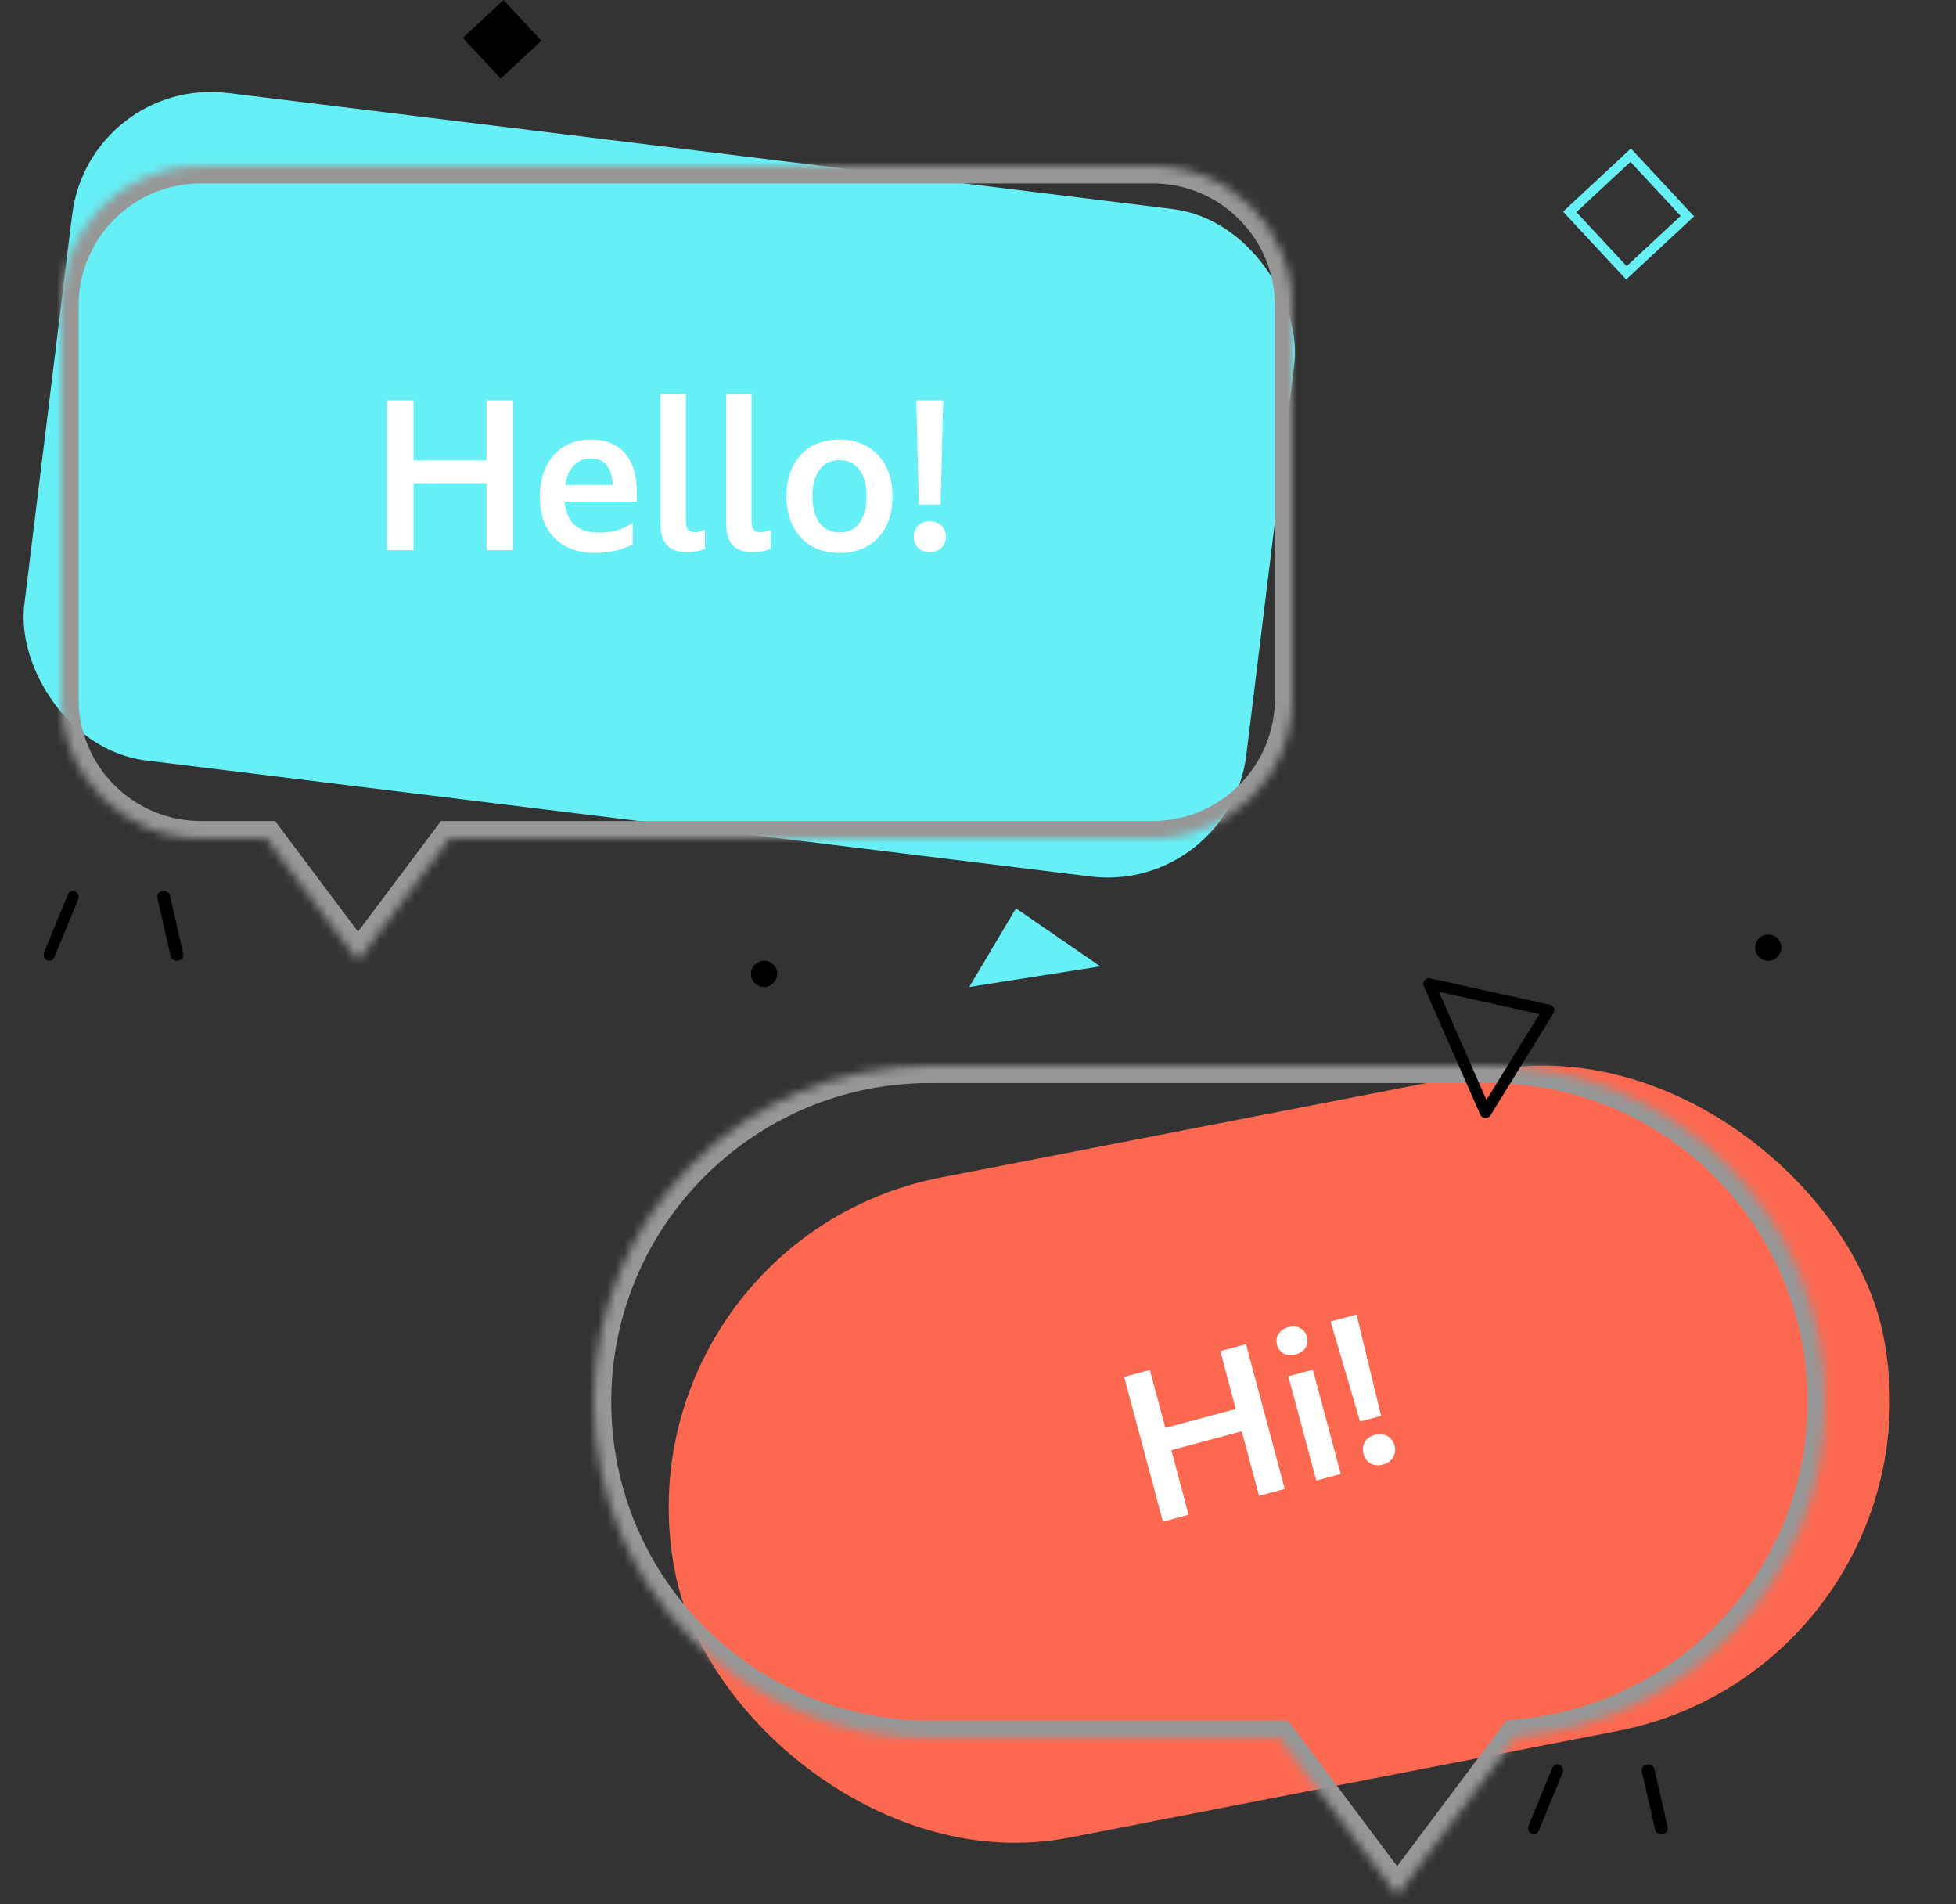 <svg width="224" height="218" viewBox="0 0 224 218" fill="none" xmlns="http://www.w3.org/2000/svg">
    <rect x="0" y="0" width="224" height="218" fill="#333333" stroke="none"/>
    <rect x="10.217" y="8.695" width="141" height="77" rx="16" transform="rotate(7 10.217 8.695)" fill="#67EFF6"/>
    <mask id="path-2-inside-1" fill="white">
        <path fill-rule="evenodd" clip-rule="evenodd" d="M23 19C14.163 19 7 26.163 7 35V80C7 88.837 14.163 96 23 96H30.5L41 110L51.5 96H132C140.837 96 148 88.837 148 80V35C148 26.163 140.837 19 132 19H23Z"/>
    </mask>
    <path d="M30.5 96L32.1 94.8L31.5 94H30.5V96ZM41 110L39.4 111.2L41 113.333L42.6 111.2L41 110ZM51.5 96V94H50.5L49.9 94.8L51.5 96ZM9 35C9 27.268 15.268 21 23 21V17C13.059 17 5 25.059 5 35H9ZM9 80V35H5V80H9ZM23 94C15.268 94 9 87.732 9 80H5C5 89.941 13.059 98 23 98V94ZM30.5 94H23V98H30.5V94ZM42.6 108.8L32.1 94.8L28.9 97.2L39.4 111.2L42.6 108.8ZM49.9 94.8L39.4 108.8L42.6 111.2L53.1 97.2L49.9 94.8ZM132 94H51.5V98H132V94ZM146 80C146 87.732 139.732 94 132 94V98C141.941 98 150 89.941 150 80H146ZM146 35V80H150V35H146ZM132 21C139.732 21 146 27.268 146 35H150C150 25.059 141.941 17 132 17V21ZM23 21H132V17H23V21Z" fill="#979797" mask="url(#path-2-inside-1)"/>
    <rect x="69.949" y="142.159" width="141" height="77" rx="38.5" transform="rotate(-11 69.949 142.159)" fill="#FC6950"/>
    <mask id="path-5-inside-2" fill="white">
        <path fill-rule="evenodd" clip-rule="evenodd" d="M170.5 122C191.763 122 209 139.237 209 160.5C209 180.722 193.409 197.303 173.592 198.878L160 217L146.5 199H106.5C85.237 199 68 181.763 68 160.5C68 139.237 85.237 122 106.5 122H170.5Z"/>
    </mask>
    <path d="M173.592 198.878L171.992 197.678L172.533 196.955L173.433 196.884L173.592 198.878ZM160 217L161.6 218.2L160 220.333L158.4 218.2L160 217ZM146.5 199V197H147.5L148.1 197.8L146.5 199ZM207 160.5C207 140.342 190.658 124 170.5 124V120C192.868 120 211 138.132 211 160.5H207ZM173.433 196.884C192.219 195.391 207 179.671 207 160.5H211C211 181.774 194.599 199.215 173.75 200.871L173.433 196.884ZM158.4 215.8L171.992 197.678L175.192 200.078L161.6 218.2L158.4 215.8ZM148.1 197.8L161.6 215.8L158.4 218.2L144.9 200.2L148.1 197.8ZM106.5 197H146.5V201H106.5V197ZM70 160.5C70 180.658 86.342 197 106.5 197V201C84.132 201 66 182.868 66 160.5H70ZM106.5 124C86.342 124 70 140.342 70 160.5H66C66 138.132 84.132 120 106.5 120V124ZM170.5 124H106.5V120H170.5V124Z" fill="#979797" mask="url(#path-5-inside-2)"/>
    <path fill-rule="evenodd" clip-rule="evenodd" d="M186.772 17L179 24.229L186.229 32L194 24.771L186.772 17ZM186.717 18.531L192.469 24.716L186.284 30.469L180.531 24.284L186.717 18.531Z" fill="#67EFF6"/>
    <path fill-rule="evenodd" clip-rule="evenodd" d="M89 111.5C89 112.328 88.329 113 87.5 113C86.671 113 86 112.328 86 111.5C86 110.672 86.671 110 87.5 110C88.329 110 89 110.672 89 111.5Z" fill="black"/>
    <path fill-rule="evenodd" clip-rule="evenodd" d="M204 108.5C204 109.328 203.328 110 202.5 110C201.672 110 201 109.328 201 108.5C201 107.672 201.672 107 202.5 107C203.328 107 204 107.672 204 108.5Z" fill="black"/>
    <path fill-rule="evenodd" clip-rule="evenodd" d="M32 25.5C32 26.328 31.328 27 30.5 27C29.672 27 29 26.328 29 25.5C29 24.672 29.672 24 30.5 24C31.328 24 32 24.672 32 25.5Z" fill="#67EFF6"/>
    <path fill-rule="evenodd" clip-rule="evenodd" d="M163.812 112.017C163.284 111.9 162.842 112.415 163.055 112.899L169.515 127.608C169.728 128.093 170.416 128.138 170.695 127.687L177.905 116.002C178.137 115.626 177.923 115.139 177.483 115.041L163.812 112.017ZM176.296 116.102L170.226 125.939L164.786 113.555L176.296 116.102Z" fill="black"/>
    <path fill-rule="evenodd" clip-rule="evenodd" d="M57.337 9L53 4.337L57.663 0L62 4.663L57.337 9Z" fill="black"/>
    <path fill-rule="evenodd" clip-rule="evenodd" d="M111 113L126 110.64L116.348 104L111 113Z" fill="#67EFF6"/>
    <path d="M18.015 102.797C17.933 102.438 18.191 102.087 18.59 102.014C18.989 101.94 19.379 102.171 19.461 102.53L20.985 109.203C21.067 109.562 20.809 109.913 20.41 109.986C20.011 110.06 19.621 109.829 19.539 109.47L18.015 102.797Z" fill="black"/>
    <path d="M7.77 102.415C7.916 102.06 8.297 101.902 8.621 102.062C8.945 102.222 9.089 102.64 8.943 102.994L6.23 109.585C6.084 109.94 5.703 110.098 5.379 109.938C5.055 109.778 4.911 109.36 5.057 109.006L7.77 102.415Z" fill="black"/>
    <path d="M188.015 202.797C187.933 202.438 188.19 202.087 188.59 202.014C188.989 201.94 189.379 202.171 189.461 202.53L190.985 209.203C191.067 209.562 190.81 209.913 190.41 209.986C190.011 210.06 189.621 209.829 189.539 209.47L188.015 202.797Z" fill="black"/>
    <path d="M177.77 202.415C177.916 202.06 178.297 201.902 178.621 202.062C178.945 202.222 179.089 202.64 178.943 202.994L176.23 209.585C176.084 209.94 175.703 210.098 175.379 209.938C175.055 209.778 174.911 209.36 175.057 209.006L177.77 202.415Z" fill="black"/>
    <path d="M55.712 63V55.344H47.36V63H44.312V45.84H47.36V52.704H55.712V45.84H58.76V63H55.712ZM72.454 62.304C71.254 62.976 69.814 63.312 68.134 63.312C66.822 63.312 65.694 63.056 64.75 62.544C63.806 62.032 63.078 61.296 62.566 60.336C62.07 59.36 61.822 58.208 61.822 56.88C61.822 55.552 62.062 54.4 62.542 53.424C63.022 52.432 63.694 51.672 64.558 51.144C65.438 50.6 66.478 50.328 67.678 50.328C69.39 50.328 70.694 50.856 71.59 51.912C72.486 52.968 72.934 54.472 72.934 56.424V57.432H64.654C64.878 59.8 66.182 60.984 68.566 60.984C69.302 60.984 69.974 60.904 70.582 60.744C71.206 60.568 71.83 60.28 72.454 59.88V62.304ZM67.63 52.488C66.846 52.488 66.198 52.76 65.686 53.304C65.19 53.832 64.87 54.576 64.726 55.536H70.198C70.118 54.496 69.87 53.728 69.454 53.232C69.038 52.736 68.43 52.488 67.63 52.488ZM78.641 63.216C77.633 63.216 76.882 62.952 76.385 62.424C75.889 61.88 75.641 61.056 75.641 59.952V45.12H78.546V59.736C78.546 60.152 78.626 60.456 78.785 60.648C78.945 60.84 79.218 60.936 79.602 60.936C79.969 60.936 80.346 60.84 80.73 60.648V62.832C80.457 62.96 80.145 63.056 79.793 63.12C79.442 63.184 79.058 63.216 78.641 63.216ZM86.165 63.216C85.157 63.216 84.405 62.952 83.909 62.424C83.413 61.88 83.165 61.056 83.165 59.952V45.12H86.069V59.736C86.069 60.152 86.149 60.456 86.309 60.648C86.469 60.84 86.741 60.936 87.125 60.936C87.493 60.936 87.869 60.84 88.253 60.648V62.832C87.981 62.96 87.669 63.056 87.317 63.12C86.965 63.184 86.581 63.216 86.165 63.216ZM96.136 50.328C97.064 50.328 97.896 50.48 98.632 50.784C99.384 51.088 100.024 51.528 100.552 52.104C101.08 52.664 101.488 53.344 101.776 54.144C102.064 54.944 102.208 55.84 102.208 56.832C102.208 58.16 101.96 59.312 101.464 60.288C100.968 61.248 100.264 61.992 99.352 62.52C98.456 63.048 97.384 63.312 96.136 63.312C95.208 63.312 94.368 63.16 93.616 62.856C92.88 62.552 92.248 62.12 91.72 61.56C91.192 60.984 90.784 60.296 90.496 59.496C90.208 58.696 90.064 57.8 90.064 56.808C90.064 55.496 90.312 54.352 90.808 53.376C91.304 52.4 92 51.648 92.896 51.12C93.808 50.592 94.888 50.328 96.136 50.328ZM96.136 60.96C97.112 60.96 97.872 60.6 98.416 59.88C98.96 59.144 99.232 58.128 99.232 56.832C99.232 55.984 99.112 55.248 98.872 54.624C98.632 54 98.28 53.52 97.816 53.184C97.352 52.848 96.792 52.68 96.136 52.68C95.16 52.68 94.4 53.048 93.856 53.784C93.312 54.504 93.04 55.512 93.04 56.808C93.04 57.672 93.16 58.416 93.4 59.04C93.64 59.648 93.992 60.12 94.456 60.456C94.92 60.792 95.48 60.96 96.136 60.96ZM107.721 57.768H105.225L104.937 45.84H108.009L107.721 57.768ZM106.473 59.688C107.049 59.688 107.497 59.856 107.817 60.192C108.153 60.528 108.321 60.952 108.321 61.464C108.321 61.96 108.153 62.376 107.817 62.712C107.497 63.048 107.049 63.216 106.473 63.216C105.913 63.216 105.465 63.048 105.129 62.712C104.809 62.376 104.649 61.96 104.649 61.464C104.649 60.952 104.809 60.528 105.129 60.192C105.465 59.856 105.913 59.688 106.473 59.688Z" fill="white"/>
    <path d="M144.188 171.267L142.206 163.872L134.139 166.034L136.12 173.429L133.176 174.218L128.735 157.642L131.679 156.854L133.455 163.484L141.523 161.322L139.746 154.692L142.69 153.903L147.132 170.478L144.188 171.267ZM147.55 151.955C148.075 151.814 148.524 151.851 148.896 152.066C149.28 152.262 149.534 152.591 149.658 153.055C149.786 153.534 149.733 153.954 149.499 154.315C149.28 154.672 148.907 154.921 148.382 155.061C147.856 155.202 147.402 155.175 147.018 154.98C146.635 154.784 146.381 154.455 146.256 153.991C146.128 153.512 146.181 153.092 146.416 152.731C146.646 152.354 147.024 152.096 147.55 151.955ZM147.539 157.573L150.344 156.821L153.543 168.76L150.738 169.512L147.539 157.573ZM158.161 162.106L155.75 162.752L152.385 151.305L155.352 150.51L158.161 162.106ZM157.452 164.284C158.009 164.135 158.485 164.181 158.881 164.423C159.293 164.661 159.565 165.027 159.697 165.521C159.826 166 159.771 166.446 159.533 166.857C159.311 167.265 158.922 167.543 158.366 167.692C157.825 167.837 157.348 167.79 156.937 167.553C156.541 167.311 156.279 166.951 156.15 166.472C156.018 165.977 156.063 165.526 156.285 165.119C156.522 164.707 156.912 164.429 157.452 164.284Z" fill="white"/>
</svg>

